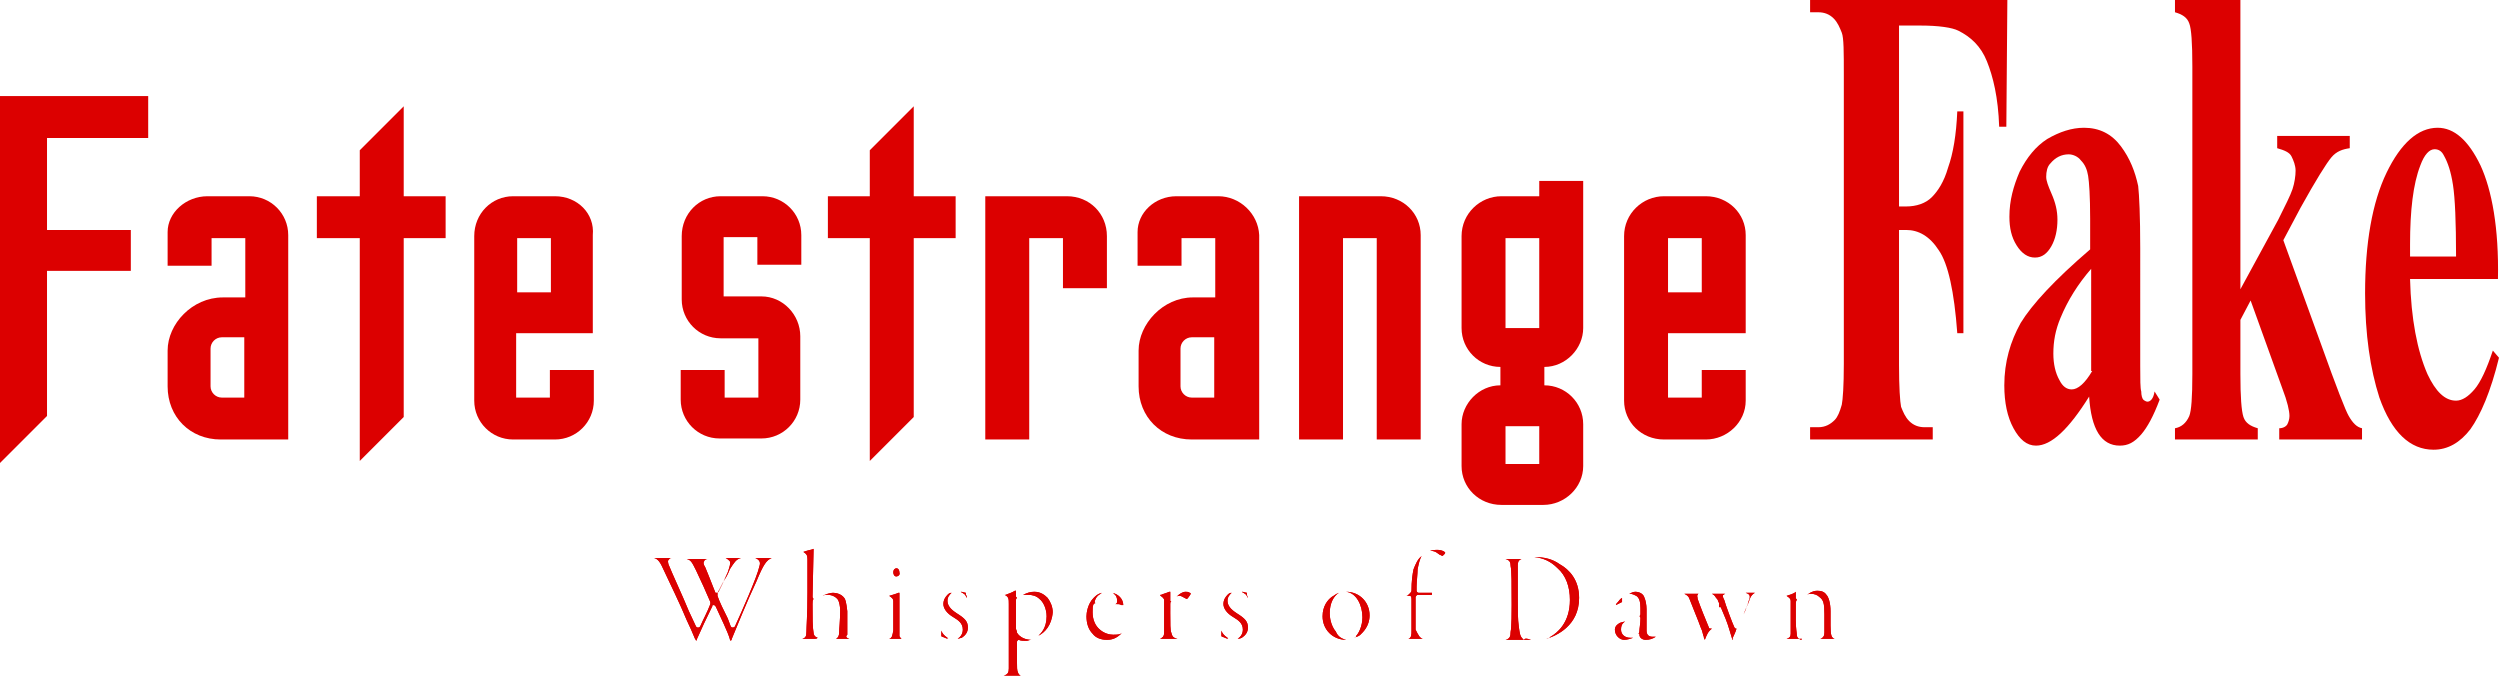 <?xml version="1.0" encoding="utf-8"?>
<!-- Generator: Adobe Illustrator 26.5.0, SVG Export Plug-In . SVG Version: 6.00 Build 0)  -->
<svg xmlns="http://www.w3.org/2000/svg" xmlns:xlink="http://www.w3.org/1999/xlink" version="1.1" id="_レイヤー_2" x="0px" y="0px" viewBox="0 0 244.6 66.1" style="enable-background:new 0 0 244.6 66.1;" xml:space="preserve">
<style type="text/css">
	.st0{fill:#DC0000;}
</style>
<g id="_layout">
	<g>
		<g>
			<path class="st0" d="M196.4,0h-19.3v1.2h0.8c0.6,0,1.1,0.2,1.5,0.6s0.6,0.9,0.8,1.4s0.2,1.9,0.2,4.1v28.3c0,2.2-0.1,3.5-0.2,4     c-0.2,0.7-0.4,1.2-0.7,1.5c-0.4,0.4-0.9,0.7-1.6,0.7h-0.8V43h12v-1.2h-0.8c-0.6,0-1.1-0.2-1.5-0.6s-0.6-0.9-0.8-1.4     c-0.1-0.5-0.2-1.9-0.2-4.1V22.5h0.7c1.2,0,2.3,0.6,3.2,2c0.9,1.3,1.5,4,1.8,8.1h0.6V10.9h-0.6c-0.1,2.3-0.4,4.1-0.9,5.5     c-0.4,1.4-1,2.3-1.6,2.9c-0.6,0.6-1.5,0.9-2.5,0.9h-0.7V2.5h2.1c1.8,0,3.1,0.2,3.7,0.5c1.2,0.6,2.2,1.5,2.8,3s1.1,3.5,1.2,6.4     h0.7L196.4,0L196.4,0z"/>
			<path class="st0" d="M210.1,39.3c-0.1,0-0.3-0.1-0.4-0.2s-0.2-0.4-0.2-0.8c-0.1-0.3-0.1-1.2-0.1-2.5V24.3c0-3.2-0.1-5.2-0.2-6.1     c-0.3-1.4-0.8-2.7-1.7-3.9s-2.1-1.8-3.6-1.8c-1.2,0-2.4,0.4-3.6,1.1c-1.1,0.7-2,1.8-2.7,3.2c-0.6,1.4-1,2.8-1,4.4     c0,1.1,0.2,2,0.7,2.8s1.1,1.2,1.8,1.2c0.7,0,1.2-0.4,1.6-1.1s0.6-1.6,0.6-2.6c0-0.9-0.2-1.7-0.6-2.6c-0.3-0.7-0.5-1.2-0.5-1.6     c0-0.5,0.1-1,0.4-1.3c0.5-0.6,1.1-0.9,1.8-0.9c0.4,0,0.9,0.2,1.2,0.6c0.4,0.4,0.6,0.9,0.7,1.5c0.1,0.6,0.2,2,0.2,4.2v3     c-3.5,3-5.7,5.4-6.8,7.2c-1,1.8-1.6,3.8-1.6,6.1c0,1.7,0.3,3.1,0.9,4.2s1.3,1.7,2.2,1.7c1.5,0,3.2-1.6,5.2-4.8     c0.1,1.6,0.4,2.8,0.9,3.6c0.5,0.8,1.2,1.2,2.1,1.2c0.8,0,1.4-0.3,2.1-1.1c0.6-0.7,1.2-1.8,1.8-3.4l-0.5-0.8     C210.7,39,210.4,39.3,210.1,39.3L210.1,39.3z M204.7,36.3c-0.7,1.2-1.4,1.8-2,1.8c-0.5,0-0.9-0.3-1.2-0.9     c-0.4-0.7-0.6-1.6-0.6-2.6c0-1.2,0.2-2.3,0.7-3.5c0.7-1.7,1.7-3.3,3-4.8V36.3z"/>
			<path class="st0" d="M229.8,40.7c-0.3-0.5-1.2-2.8-2.7-7l-3.7-10.2l1.7-3.2c1.5-2.7,2.5-4.3,3-4.9s1.1-0.8,1.8-0.9v-1.2h-7.1v1.2     c0.7,0.2,1.2,0.4,1.4,0.8s0.4,0.9,0.4,1.4s-0.1,1.2-0.3,1.8c-0.2,0.6-0.7,1.6-1.4,3l-3.7,6.8V0h-6.4v1.2c0.7,0.2,1.2,0.5,1.4,1.1     c0.2,0.5,0.3,1.9,0.3,4.2v30.1c0,2.3-0.1,3.6-0.3,4.1c-0.3,0.7-0.8,1.1-1.4,1.2V43h8.1v-1.1c-0.7-0.2-1.2-0.5-1.4-1.1     c-0.2-0.6-0.3-2-0.3-4.2v-5.3l1-1.9l3.1,8.6c0.5,1.3,0.7,2.2,0.7,2.7c0,0.3-0.1,0.6-0.2,0.8s-0.4,0.4-0.8,0.4V43h8.1v-1.1     C230.6,41.8,230.2,41.4,229.8,40.7L229.8,40.7z"/>
			<path class="st0" d="M242.7,16.2c-1.2-2.5-2.6-3.7-4.2-3.7c-1.9,0-3.6,1.5-5,4.4s-2.1,6.9-2.1,11.8c0,4,0.5,7.4,1.4,10.2     c1.2,3.4,3,5.1,5.3,5.1c1.4,0,2.6-0.7,3.6-2c1-1.4,2-3.7,2.8-7l-0.6-0.7c-0.6,1.8-1.2,3.1-1.8,3.8s-1.2,1.1-1.8,1.1     c-1.1,0-2-0.9-2.8-2.6c-1-2.3-1.6-5.4-1.7-9.3h8.6C244.5,22.3,243.8,18.6,242.7,16.2L242.7,16.2z M235.8,25v-1.1     c0-3.3,0.3-5.9,1-7.7c0.4-1.1,0.9-1.6,1.4-1.6c0.4,0,0.7,0.2,0.9,0.6c0.4,0.7,0.7,1.6,0.9,2.9s0.3,3.6,0.3,7H235.8L235.8,25z"/>
			<path class="st0" d="M54.3,19.2h-4.1c-2.1,0-3.8,1.7-3.8,3.9v16.1c0,2.1,1.7,3.8,3.8,3.8h4.1c2.1,0,3.8-1.7,3.8-3.8v-3h-4.3v2.7     h-3.3v-6.3h7.5V23C58.2,20.9,56.5,19.2,54.3,19.2L54.3,19.2z M50.6,28.6v-5.3h3.3v5.3H50.6z"/>
			<path class="st0" d="M104.4,19.2h-8V43h4.3V23.3h3.3v4.9h4.3v-5.1C108.3,20.9,106.6,19.2,104.4,19.2L104.4,19.2z"/>
			<path class="st0" d="M135.1,19.2h-8V43h4.3V23.3h3.3V43h4.3V23C139,20.9,137.3,19.2,135.1,19.2z"/>
			<path class="st0" d="M74.6,19.2h-4.1c-2.1,0-3.8,1.7-3.8,3.9v6.2c0,2.1,1.7,3.8,3.8,3.8h3.7v5.8h-3.3v-2.7h-4.3v2.9     c0,2.1,1.7,3.8,3.8,3.8h4.1c2.1,0,3.8-1.7,3.8-3.8v-6.2c0-2.1-1.7-3.9-3.8-3.9h-3.7v-5.8h3.3v2.7h4.3V23     C78.4,20.9,76.7,19.2,74.6,19.2z"/>
			<path class="st0" d="M24.4,19.2h-4.1c-2.1,0-3.9,1.6-3.9,3.5V26h4.3v-2.7H24v5.8h-2.2c-3,0-5.4,2.6-5.4,5.2v3.5     c0,3,2.2,5.2,5.2,5.2h6.6V23C28.2,20.9,26.5,19.2,24.4,19.2L24.4,19.2z M23.9,38.9h-2.2c-0.6,0-1.1-0.5-1.1-1.1v-3.7     c0-0.6,0.5-1.1,1.1-1.1h2.2V38.9z"/>
			<path class="st0" d="M150.6,19.2h-3.7c-2.1,0-3.9,1.7-3.9,3.9v9c0,2.1,1.7,3.8,3.8,3.8v1.8c-2.1,0-3.8,1.8-3.8,3.8v4.1     c0,2.1,1.7,3.8,3.9,3.8h4.1c2.1,0,3.9-1.7,3.9-3.8v-4.1c0-2.1-1.7-3.8-3.8-3.8v-1.8c2.1,0,3.8-1.8,3.8-3.8V17.7h-4.3L150.6,19.2     L150.6,19.2z M150.6,45.4h-3.3v-3.7h3.3V45.4z M150.6,32.1h-3.3v-8.8h3.3V32.1z"/>
			<polygon class="st0" points="0,9.4 0,13.5 0,18.4 0,22.5 0,26.5 0,36.7 0,45.3 4.6,40.7 4.6,36.7 4.6,26.5 12.8,26.5 12.8,22.5      4.6,22.5 4.6,14 4.6,13.5 12.8,13.5 14.5,13.5 14.5,9.4 12.8,9.4    "/>
			<path class="st0" d="M119.2,19.2h-4.1c-2.1,0-3.8,1.6-3.8,3.5V26h4.3v-2.7h3.3v5.8h-2.2c-2.9,0-5.3,2.6-5.3,5.2v3.5     c0,3,2.2,5.2,5.2,5.2h6.6V23C123.1,20.9,121.3,19.2,119.2,19.2L119.2,19.2z M118.8,38.9h-2.2c-0.6,0-1.1-0.5-1.1-1.1v-3.7     c0-0.6,0.5-1.1,1.1-1.1h2.2V38.9z"/>
			<path class="st0" d="M166.9,19.2h-4.1c-2.1,0-3.9,1.7-3.9,3.9v16.1c0,2.1,1.7,3.8,3.9,3.8h4.1c2.1,0,3.9-1.7,3.9-3.8v-3h-4.3v2.7     h-3.3v-6.3h7.6V23C170.8,20.9,169.1,19.2,166.9,19.2L166.9,19.2z M163.2,28.6v-5.3h3.3v5.3H163.2z"/>
			<polygon class="st0" points="89.4,10.4 85.1,14.7 85.1,19.2 81,19.2 81,23.3 85.1,23.3 85.1,45.1 89.4,40.8 89.4,23.3 93.5,23.3      93.5,19.2 89.4,19.2    "/>
			<polygon class="st0" points="39.5,10.4 35.2,14.7 35.2,19.2 31,19.2 31,23.3 35.2,23.3 35.2,45.1 39.5,40.8 39.5,23.3 43.6,23.3      43.6,19.2 39.5,19.2    "/>
		</g>
		<g>
			<g>
				<path class="st0" d="M71.5,62.7c0,0-0.1-0.1-0.1-0.2c-0.2-0.7-0.9-2.1-1.3-3l-0.1-0.2c-0.1-0.1-0.1-0.1-0.2-0.1      c-0.1,0-0.1,0-0.1,0.1c-0.5,1-1.2,2.5-1.5,3.2c0,0.1-0.1,0.2-0.1,0.2c0,0,0-0.1-0.1-0.2c-0.2-0.5-0.6-1.4-0.8-1.8      c-0.7-1.7-1.6-3.5-2.2-4.8c-0.4-0.9-0.6-1.2-1-1.3c0.1,0,0.2,0,0.3,0c0.2,0,0.5,0,0.7,0c0.2,0,0.3,0,0.4,0c0.1,0,0.2,0,0.3,0      c-0.2,0-0.2,0.1-0.3,0.2c-0.1,0.1,0,0.3,0,0.4c0.4,1,1.3,2.9,2,4.6l0.7,1.5c0.1,0.1,0.1,0.1,0.2,0.1c0.1,0,0.1,0,0.2-0.1      c0.3-0.7,0.7-1.4,1-2.2c0,0,0-0.1,0-0.2v0c-0.2-0.5-1.1-2.5-1.4-3.1c-0.4-0.8-0.5-1-0.9-1.1c0.2,0,0.3,0,0.4,0      c0.2,0,0.4,0,0.6,0c0.3,0,0.5,0,0.7,0c0.1,0,0.2,0,0.3,0c-0.1,0-0.3,0.1-0.3,0.2c-0.1,0.1-0.1,0.3,0.1,0.6      c0.2,0.5,0.5,1.2,0.8,2l0.2,0.5l0.1,0c0.1,0,0.1,0,0.2-0.1c0.3-0.6,0.6-1.2,0.9-1.9c0.2-0.6,0.3-0.9,0.2-1.1      c-0.1-0.1-0.2-0.2-0.4-0.3c0.1,0,0.2,0,0.3,0c0.1,0,0.3,0,0.4,0c0.2,0,0.4,0,0.6,0c0.1,0,0.1,0,0.2,0c-0.5,0.1-0.7,0.5-1.1,1.1      c-0.1,0.3-0.3,0.7-0.5,1c-0.3,0.5-0.5,1-0.7,1.3c0,0.1,0,0.2,0,0.3c0.2,0.6,0.6,1.4,1,2.2l0.3,0.8c0.1,0.1,0.1,0.1,0.2,0.1      c0,0,0.1,0,0.2-0.1c0.6-1.3,2.2-4.9,2.4-5.9c0.1-0.3,0.1-0.6-0.4-0.8c0.1,0,0.2,0,0.3,0c0.1,0,0.3,0,0.5,0s0.4,0,0.6,0      c0.1,0,0.1,0,0.2,0c-0.5,0.2-0.8,0.6-1.5,2.3c-0.9,1.9-1.9,4.4-2.4,5.6C71.6,62.5,71.6,62.6,71.5,62.7L71.5,62.7z"/>
				<path class="st0" d="M71.5,62.7c0,0-0.1-0.1-0.1-0.2c-0.2-0.7-0.9-2.1-1.3-3l-0.1-0.2c-0.1-0.1-0.1-0.1-0.2-0.1      c-0.1,0-0.1,0-0.1,0.1c-0.5,1-1.2,2.5-1.5,3.2c0,0.1-0.1,0.2-0.1,0.2c0,0,0-0.1-0.1-0.2c-0.2-0.5-0.6-1.4-0.8-1.8      c-0.7-1.7-1.6-3.5-2.2-4.8c-0.4-0.9-0.6-1.2-1-1.3c0.1,0,0.2,0,0.3,0c0.2,0,0.5,0,0.7,0c0.2,0,0.3,0,0.4,0c0.1,0,0.2,0,0.3,0      c-0.2,0-0.2,0.1-0.3,0.2c-0.1,0.1,0,0.3,0,0.4c0.4,1,1.3,2.9,2,4.6l0.7,1.5c0.1,0.1,0.1,0.1,0.2,0.1c0.1,0,0.1,0,0.2-0.1      c0.3-0.7,0.7-1.4,1-2.2c0,0,0-0.1,0-0.2v0c-0.2-0.5-1.1-2.5-1.4-3.1c-0.4-0.8-0.5-1-0.9-1.1c0.2,0,0.3,0,0.4,0      c0.2,0,0.4,0,0.6,0c0.3,0,0.5,0,0.7,0c0.1,0,0.2,0,0.3,0c-0.1,0-0.3,0.1-0.3,0.2c-0.1,0.1-0.1,0.3,0.1,0.6      c0.2,0.5,0.5,1.2,0.8,2l0.2,0.5l0.1,0c0.1,0,0.1,0,0.2-0.1c0.3-0.6,0.6-1.2,0.9-1.9c0.2-0.6,0.3-0.9,0.2-1.1      c-0.1-0.1-0.2-0.2-0.4-0.3c0.1,0,0.2,0,0.3,0c0.1,0,0.3,0,0.4,0c0.2,0,0.4,0,0.6,0c0.1,0,0.1,0,0.2,0c-0.5,0.1-0.7,0.5-1.1,1.1      c-0.1,0.3-0.3,0.7-0.5,1c-0.3,0.5-0.5,1-0.7,1.3c0,0.1,0,0.2,0,0.3c0.2,0.6,0.6,1.4,1,2.2l0.3,0.8c0.1,0.1,0.1,0.1,0.2,0.1      c0,0,0.1,0,0.2-0.1c0.6-1.3,2.2-4.9,2.4-5.9c0.1-0.3,0.1-0.6-0.4-0.8c0.1,0,0.2,0,0.3,0c0.1,0,0.3,0,0.5,0s0.4,0,0.6,0      c0.1,0,0.1,0,0.2,0c-0.5,0.2-0.8,0.6-1.5,2.3c-0.9,1.9-1.9,4.4-2.4,5.6C71.6,62.5,71.6,62.6,71.5,62.7L71.5,62.7z"/>
			</g>
			<g>
				<path class="st0" d="M83.1,62.5c-0.1,0-0.2,0-0.2,0c-0.2,0-0.3,0-0.5,0c-0.2,0-0.4,0-0.5,0c0,0-0.1,0-0.1,0      c0.2-0.1,0.3-0.3,0.3-0.6c0-0.4,0.1-1.1,0.1-2.2c0-0.4-0.1-0.8-0.2-1c-0.2-0.3-0.6-0.5-1-0.5c-0.2,0-0.4,0-0.5,0.1      c0.1,0,0.1-0.1,0.2-0.1c0.2-0.1,0.6-0.2,0.8-0.2c0.3,0,0.8,0.1,1.1,0.5c0.1,0.1,0.2,0.4,0.3,1.3c0,0.4,0,0.8,0,1.2      c0,0.5,0,0.8,0,1.1C82.7,62.3,82.8,62.4,83.1,62.5L83.1,62.5z M79.7,62.5c-0.2,0-0.4,0-0.6,0c-0.2,0-0.4,0-0.5,0      c0,0-0.1,0-0.1,0c0.3-0.1,0.4-0.2,0.4-0.7c0-0.5,0.1-1.6,0.1-3.8c0-0.8,0-1.4,0-1.9c0-0.7,0-1.1,0-1.4c0-0.4-0.1-0.5-0.4-0.7      c0,0,0.3-0.1,0.3-0.1c0.3-0.1,0.5-0.1,0.7-0.2c0,0,0,0,0,0c0,0,0,0.1,0,0.1c0,0.4-0.1,4.4-0.1,4.6c0,0.1,0.1,0.2,0.1,0.2      c-0.1,0.1-0.1,0.3-0.1,0.5c0,1.4,0,2.3,0.1,2.8c0,0.2,0.1,0.4,0.4,0.5C79.9,62.5,79.8,62.5,79.7,62.5L79.7,62.5z"/>
				<path class="st0" d="M83.1,62.5c-0.1,0-0.2,0-0.2,0c-0.2,0-0.3,0-0.5,0c-0.2,0-0.4,0-0.5,0c0,0-0.1,0-0.1,0      c0.2-0.1,0.3-0.3,0.3-0.6c0-0.4,0.1-1.1,0.1-2.2c0-0.4-0.1-0.8-0.2-1c-0.2-0.3-0.6-0.5-1-0.5c-0.2,0-0.4,0-0.5,0.1      c0.1,0,0.1-0.1,0.2-0.1c0.2-0.1,0.6-0.2,0.8-0.2c0.3,0,0.8,0.1,1.1,0.5c0.1,0.1,0.2,0.4,0.3,1.3c0,0.4,0,0.8,0,1.2      c0,0.5,0,0.8,0,1.1C82.7,62.3,82.8,62.4,83.1,62.5L83.1,62.5z M79.7,62.5c-0.2,0-0.4,0-0.6,0c-0.2,0-0.4,0-0.5,0      c0,0-0.1,0-0.1,0c0.3-0.1,0.4-0.2,0.4-0.7c0-0.5,0.1-1.6,0.1-3.8c0-0.8,0-1.4,0-1.9c0-0.7,0-1.1,0-1.4c0-0.4-0.1-0.5-0.4-0.7      c0,0,0.3-0.1,0.3-0.1c0.3-0.1,0.5-0.1,0.7-0.2c0,0,0,0,0,0c0,0,0,0.1,0,0.1c0,0.4-0.1,4.4-0.1,4.6c0,0.1,0.1,0.2,0.1,0.2      c-0.1,0.1-0.1,0.3-0.1,0.5c0,1.4,0,2.3,0.1,2.8c0,0.2,0.1,0.4,0.4,0.5C79.9,62.5,79.8,62.5,79.7,62.5L79.7,62.5z"/>
			</g>
			<g>
				<path class="st0" d="M88.2,62.5c-0.2,0-0.5,0-0.7,0c-0.2,0-0.4,0-0.5,0c0.3-0.1,0.3-0.3,0.4-0.8c0-0.4,0-2.8,0-2.9      c0-0.2-0.1-0.3-0.4-0.5c0.3-0.1,0.7-0.2,0.9-0.3c0,0,0.1,0,0.1,0c0,0,0,0,0,0c0,0.3,0,1,0,1.9c0,1.1,0,2,0,2.3      C88,62.3,88.1,62.4,88.2,62.5C88.2,62.5,88.2,62.5,88.2,62.5L88.2,62.5z M87.7,56.4c-0.2,0-0.3-0.2-0.3-0.4      c0-0.3,0.2-0.4,0.3-0.4c0.2,0,0.3,0.2,0.3,0.4C88.1,56.3,87.8,56.4,87.7,56.4L87.7,56.4z"/>
				<path class="st0" d="M88.2,62.5c-0.2,0-0.5,0-0.7,0c-0.2,0-0.4,0-0.5,0c0.3-0.1,0.3-0.3,0.4-0.8c0-0.4,0-2.8,0-2.9      c0-0.2-0.1-0.3-0.4-0.5c0.3-0.1,0.7-0.2,0.9-0.3c0,0,0.1,0,0.1,0c0,0,0,0,0,0c0,0.3,0,1,0,1.9c0,1.1,0,2,0,2.3      C88,62.3,88.1,62.4,88.2,62.5C88.2,62.5,88.2,62.5,88.2,62.5L88.2,62.5z M87.7,56.4c-0.2,0-0.3-0.2-0.3-0.4      c0-0.3,0.2-0.4,0.3-0.4c0.2,0,0.3,0.2,0.3,0.4C88.1,56.3,87.8,56.4,87.7,56.4L87.7,56.4z"/>
			</g>
			<g>
				<path class="st0" d="M92.8,62.5c-0.2,0-0.3-0.1-0.6-0.2c-0.1,0-0.1-0.1-0.1-0.1c0-0.1,0-0.3,0-0.5c0.1,0.3,0.3,0.5,0.6,0.7      C92.7,62.5,92.7,62.5,92.8,62.5z M93.7,62.5c0.3-0.2,0.5-0.5,0.5-0.9c0-0.6-0.4-0.9-0.9-1.2c-0.7-0.4-1-0.9-1-1.3      c0-0.4,0.2-0.7,0.4-0.9c0.1-0.1,0.2-0.2,0.4-0.2c-0.2,0.2-0.4,0.4-0.4,0.8c0,0.6,0.6,1,0.9,1.2c0.8,0.5,1.1,0.8,1.1,1.4      c0,0.5-0.3,0.8-0.6,1C94,62.4,93.8,62.5,93.7,62.5L93.7,62.5z M94.6,58.5c-0.1-0.1-0.1-0.3-0.3-0.4C94.2,58,94.1,58,94,57.9      c0.2,0,0.4,0.1,0.5,0.1c0,0,0,0,0,0c0,0.1,0,0.1,0,0.2C94.6,58.3,94.6,58.4,94.6,58.5L94.6,58.5z"/>
				<path class="st0" d="M92.8,62.5c-0.2,0-0.3-0.1-0.6-0.2c-0.1,0-0.1-0.1-0.1-0.1c0-0.1,0-0.3,0-0.5c0.1,0.3,0.3,0.5,0.6,0.7      C92.7,62.5,92.7,62.5,92.8,62.5z M93.7,62.5c0.3-0.2,0.5-0.5,0.5-0.9c0-0.6-0.4-0.9-0.9-1.2c-0.7-0.4-1-0.9-1-1.3      c0-0.4,0.2-0.7,0.4-0.9c0.1-0.1,0.2-0.2,0.4-0.2c-0.2,0.2-0.4,0.4-0.4,0.8c0,0.6,0.6,1,0.9,1.2c0.8,0.5,1.1,0.8,1.1,1.4      c0,0.5-0.3,0.8-0.6,1C94,62.4,93.8,62.5,93.7,62.5L93.7,62.5z M94.6,58.5c-0.1-0.1-0.1-0.3-0.3-0.4C94.2,58,94.1,58,94,57.9      c0.2,0,0.4,0.1,0.5,0.1c0,0,0,0,0,0c0,0.1,0,0.1,0,0.2C94.6,58.3,94.6,58.4,94.6,58.5L94.6,58.5z"/>
			</g>
			<g>
				<path class="st0" d="M98.2,66.1c0.4-0.1,0.5-0.3,0.5-0.7c0-0.2,0-0.8,0-1.8c0-1.4,0-4.1,0-4.5c0-0.5,0-0.7-0.4-0.9h0      c0,0,0,0,0,0l0.1,0c0.2-0.1,0.6-0.2,0.9-0.4c0,0,0,0,0.1,0c0,0,0,0.1,0,0.2c0,0.1,0,0.3,0,0.3c0,0.1,0,0.1,0.1,0.2      c-0.1,0.1-0.1,0.1-0.1,0.3c0,0.3,0,2.4,0,2.7c0,0.1,0.1,0.2,0.1,0.4c0.3,0.5,0.9,0.7,1.4,0.7c0,0,0,0,0,0      c-0.2,0-0.3,0.1-0.5,0.1c-0.2,0-0.6,0-0.7-0.1h0h0c-0.1,0-0.2,0.1-0.2,0.2c0,0.2,0,1.4,0,1.9c0,0.6,0,0.9,0.1,1.1      c0.1,0.3,0.3,0.3,0.5,0.4c-0.1,0-0.1,0-0.2,0c-0.2,0-0.5,0-0.8,0S98.5,66.1,98.2,66.1C98.3,66.1,98.3,66.1,98.2,66.1L98.2,66.1z       M101.6,62.2c0.2-0.2,0.8-0.7,0.8-1.9c0-0.7-0.3-1.4-0.7-1.7c-0.3-0.3-0.7-0.4-1.1-0.4c-0.2,0-0.3,0-0.5,0      c0.4-0.2,0.7-0.3,1.1-0.3c0.6,0,1,0.3,1.3,0.6c0.3,0.4,0.5,0.9,0.5,1.4C102.9,61.2,102.2,61.9,101.6,62.2L101.6,62.2z"/>
				<path class="st0" d="M98.2,66.1c0.4-0.1,0.5-0.3,0.5-0.7c0-0.2,0-0.8,0-1.8c0-1.4,0-4.1,0-4.5c0-0.5,0-0.7-0.4-0.9h0      c0,0,0,0,0,0l0.1,0c0.2-0.1,0.6-0.2,0.9-0.4c0,0,0,0,0.1,0c0,0,0,0.1,0,0.2c0,0.1,0,0.3,0,0.3c0,0.1,0,0.1,0.1,0.2      c-0.1,0.1-0.1,0.1-0.1,0.3c0,0.3,0,2.4,0,2.7c0,0.1,0.1,0.2,0.1,0.4c0.3,0.5,0.9,0.7,1.4,0.7c0,0,0,0,0,0      c-0.2,0-0.3,0.1-0.5,0.1c-0.2,0-0.6,0-0.7-0.1h0h0c-0.1,0-0.2,0.1-0.2,0.2c0,0.2,0,1.4,0,1.9c0,0.6,0,0.9,0.1,1.1      c0.1,0.3,0.3,0.3,0.5,0.4c-0.1,0-0.1,0-0.2,0c-0.2,0-0.5,0-0.8,0S98.5,66.1,98.2,66.1C98.3,66.1,98.3,66.1,98.2,66.1L98.2,66.1z       M101.6,62.2c0.2-0.2,0.8-0.7,0.8-1.9c0-0.7-0.3-1.4-0.7-1.7c-0.3-0.3-0.7-0.4-1.1-0.4c-0.2,0-0.3,0-0.5,0      c0.4-0.2,0.7-0.3,1.1-0.3c0.6,0,1,0.3,1.3,0.6c0.3,0.4,0.5,0.9,0.5,1.4C102.9,61.2,102.2,61.9,101.6,62.2L101.6,62.2z"/>
			</g>
			<g>
				<path class="st0" d="M108.3,62.6c-0.6,0-1.1-0.2-1.4-0.6c-0.4-0.4-0.6-1-0.6-1.7c0-0.3,0.1-1.2,0.7-1.8c0.2-0.2,0.4-0.4,0.8-0.5      c-0.1,0.1-0.3,0.2-0.4,0.3c-0.2,0.2-0.3,0.5-0.3,0.6c0,0,0,0.1,0.1,0.1c-0.1,0-0.2,0.1-0.2,0.1c-0.1,0.2-0.1,0.4-0.1,0.8      c0,0.8,0.3,1.3,0.6,1.6c0.5,0.5,1.1,0.6,1.4,0.6c0.4,0,0.7,0,0.9-0.2C109.3,62.4,108.9,62.6,108.3,62.6z M109.1,59.1      c0.2,0,0.2-0.2,0.2-0.3c0-0.1,0-0.4-0.2-0.6c-0.1-0.1-0.2-0.2-0.3-0.2c0.6,0.1,1.1,0.6,1.1,1.2c0,0-0.1,0-0.2,0      C109.6,59.1,109.4,59.1,109.1,59.1z"/>
				<path class="st0" d="M108.3,62.6c-0.6,0-1.1-0.2-1.4-0.6c-0.4-0.4-0.6-1-0.6-1.7c0-0.3,0.1-1.2,0.7-1.8c0.2-0.2,0.4-0.4,0.8-0.5      c-0.1,0.1-0.3,0.2-0.4,0.3c-0.2,0.2-0.3,0.5-0.3,0.6c0,0,0,0.1,0.1,0.1c-0.1,0-0.2,0.1-0.2,0.1c-0.1,0.2-0.1,0.4-0.1,0.8      c0,0.8,0.3,1.3,0.6,1.6c0.5,0.5,1.1,0.6,1.4,0.6c0.4,0,0.7,0,0.9-0.2C109.3,62.4,108.9,62.6,108.3,62.6z M109.1,59.1      c0.2,0,0.2-0.2,0.2-0.3c0-0.1,0-0.4-0.2-0.6c-0.1-0.1-0.2-0.2-0.3-0.2c0.6,0.1,1.1,0.6,1.1,1.2c0,0-0.1,0-0.2,0      C109.6,59.1,109.4,59.1,109.1,59.1z"/>
			</g>
			<g>
				<path class="st0" d="M113.5,62.5c0.2-0.1,0.4-0.2,0.4-0.6c0-0.2,0-0.9,0-1.8v-1.4c0-0.1-0.1-0.2-0.2-0.3c0,0-0.2-0.1-0.2-0.2      c0,0,0,0,0.1,0c0.2-0.1,0.6-0.2,0.8-0.3c0,0,0.1,0,0.1,0c0,0,0,0,0,0c0,0.1,0,0.2,0,0.3c0,0.2,0,0.4,0,0.5v0.1l0.1,0      c-0.1,0.1-0.1,0.2-0.1,0.3c0,0.1,0,0.4,0,0.6V60c0,1,0,1.7,0.1,1.9c0.1,0.4,0.2,0.5,0.6,0.6c-0.1,0-0.1,0-0.2,0      c-0.2,0-0.5,0-0.8,0C113.8,62.5,113.7,62.5,113.5,62.5C113.5,62.5,113.5,62.5,113.5,62.5L113.5,62.5z M116.1,58.6      c0,0,0,0-0.2-0.1c-0.2-0.1-0.3-0.2-0.5-0.2c-0.1,0-0.2,0-0.3,0.1c0.3-0.3,0.6-0.5,0.9-0.5c0.1,0,0.3,0,0.4,0.1      c0,0,0.1,0,0.1,0.1c0,0-0.1,0.2-0.2,0.3C116.2,58.6,116.1,58.6,116.1,58.6L116.1,58.6z"/>
				<path class="st0" d="M113.5,62.5c0.2-0.1,0.4-0.2,0.4-0.6c0-0.2,0-0.9,0-1.8v-1.4c0-0.1-0.1-0.2-0.2-0.3c0,0-0.2-0.1-0.2-0.2      c0,0,0,0,0.1,0c0.2-0.1,0.6-0.2,0.8-0.3c0,0,0.1,0,0.1,0c0,0,0,0,0,0c0,0.1,0,0.2,0,0.3c0,0.2,0,0.4,0,0.5v0.1l0.1,0      c-0.1,0.1-0.1,0.2-0.1,0.3c0,0.1,0,0.4,0,0.6V60c0,1,0,1.7,0.1,1.9c0.1,0.4,0.2,0.5,0.6,0.6c-0.1,0-0.1,0-0.2,0      c-0.2,0-0.5,0-0.8,0C113.8,62.5,113.7,62.5,113.5,62.5C113.5,62.5,113.5,62.5,113.5,62.5L113.5,62.5z M116.1,58.6      c0,0,0,0-0.2-0.1c-0.2-0.1-0.3-0.2-0.5-0.2c-0.1,0-0.2,0-0.3,0.1c0.3-0.3,0.6-0.5,0.9-0.5c0.1,0,0.3,0,0.4,0.1      c0,0,0.1,0,0.1,0.1c0,0-0.1,0.2-0.2,0.3C116.2,58.6,116.1,58.6,116.1,58.6L116.1,58.6z"/>
			</g>
			<g>
				<path class="st0" d="M120.2,62.5c-0.2,0-0.3-0.1-0.6-0.2c-0.1,0-0.1-0.1-0.1-0.1c0-0.1,0-0.3,0-0.5c0.1,0.3,0.3,0.5,0.6,0.7      C120.1,62.5,120.2,62.5,120.2,62.5z M121.1,62.5c0.3-0.2,0.5-0.5,0.5-0.9c0-0.6-0.4-0.9-0.9-1.2c-0.7-0.4-1-0.9-1-1.3      c0-0.4,0.2-0.7,0.4-0.9c0.1-0.1,0.2-0.2,0.4-0.2c-0.2,0.2-0.4,0.4-0.4,0.8c0,0.6,0.6,1,0.9,1.2c0.8,0.5,1.1,0.8,1.1,1.4      c0,0.5-0.3,0.8-0.6,1C121.5,62.4,121.3,62.5,121.1,62.5L121.1,62.5z M122.1,58.5c-0.1-0.1-0.1-0.3-0.3-0.4      c-0.1-0.1-0.2-0.1-0.3-0.2c0.2,0,0.4,0.1,0.5,0.1c0,0,0,0,0,0c0,0.1,0,0.1,0,0.2C122,58.3,122.1,58.4,122.1,58.5L122.1,58.5z"/>
				<path class="st0" d="M120.2,62.5c-0.2,0-0.3-0.1-0.6-0.2c-0.1,0-0.1-0.1-0.1-0.1c0-0.1,0-0.3,0-0.5c0.1,0.3,0.3,0.5,0.6,0.7      C120.1,62.5,120.2,62.5,120.2,62.5z M121.1,62.5c0.3-0.2,0.5-0.5,0.5-0.9c0-0.6-0.4-0.9-0.9-1.2c-0.7-0.4-1-0.9-1-1.3      c0-0.4,0.2-0.7,0.4-0.9c0.1-0.1,0.2-0.2,0.4-0.2c-0.2,0.2-0.4,0.4-0.4,0.8c0,0.6,0.6,1,0.9,1.2c0.8,0.5,1.1,0.8,1.1,1.4      c0,0.5-0.3,0.8-0.6,1C121.5,62.4,121.3,62.5,121.1,62.5L121.1,62.5z M122.1,58.5c-0.1-0.1-0.1-0.3-0.3-0.4      c-0.1-0.1-0.2-0.1-0.3-0.2c0.2,0,0.4,0.1,0.5,0.1c0,0,0,0,0,0c0,0.1,0,0.1,0,0.2C122,58.3,122.1,58.4,122.1,58.5L122.1,58.5z"/>
			</g>
			<g>
				<path class="st0" d="M131.7,62.6c-1.3,0-2.3-1-2.3-2.3c0-1,0.5-1.6,0.9-1.9c0.2-0.1,0.4-0.3,0.7-0.4c-0.5,0.3-0.9,1-0.9,2      c0,0.4,0.1,1.2,0.6,1.8C130.9,62.3,131.3,62.5,131.7,62.6L131.7,62.6z M132.5,62.4c0.1,0,0.2-0.1,0.2-0.2      c0.2-0.2,0.6-0.9,0.6-1.8c0-1.2-0.6-2.4-1.6-2.5c1.3,0,2.3,1,2.3,2.3c0,1.1-0.7,1.7-0.9,1.9C133,62.2,132.8,62.3,132.5,62.4      L132.5,62.4z"/>
				<path class="st0" d="M131.7,62.6c-1.3,0-2.3-1-2.3-2.3c0-1,0.5-1.6,0.9-1.9c0.2-0.1,0.4-0.3,0.7-0.4c-0.5,0.3-0.9,1-0.9,2      c0,0.4,0.1,1.2,0.6,1.8C130.9,62.3,131.3,62.5,131.7,62.6L131.7,62.6z M132.5,62.4c0.1,0,0.2-0.1,0.2-0.2      c0.2-0.2,0.6-0.9,0.6-1.8c0-1.2-0.6-2.4-1.6-2.5c1.3,0,2.3,1,2.3,2.3c0,1.1-0.7,1.7-0.9,1.9C133,62.2,132.8,62.3,132.5,62.4      L132.5,62.4z"/>
			</g>
			<g>
				<path class="st0" d="M139.2,62.5c-0.2,0-0.4,0-0.8,0c-0.2,0-0.4,0-0.6,0l0,0c0.3-0.1,0.3-0.4,0.3-0.8v-3.1c0-0.1,0-0.2-0.1-0.3      c-0.1,0-0.2,0-0.4,0c0,0,0,0,0,0c0.1,0,0.2-0.1,0.3-0.2c0.1-0.1,0.2-0.2,0.2-0.3c0-1,0.1-1.6,0.2-2.1c0.2-0.5,0.4-1,0.8-1.3      c-0.2,0.3-0.3,0.8-0.4,1.3c0,0.4-0.1,1.3-0.1,1.7c0,0.2,0,0.3,0,0.4c0,0.1,0.1,0.2,0.2,0.2c0.1,0,1.2,0,1.3,0c0,0,0,0,0,0.1      c0,0.1,0,0.1,0,0.1c0,0,0,0-0.1,0c-0.1,0-0.4,0-0.7,0c-0.3,0-0.5,0-0.6,0c-0.1,0-0.2,0.2-0.2,0.2c0,0.5,0,2.8,0,3.2      C138.8,62.2,138.9,62.4,139.2,62.5c0,0,0.1,0,0.2,0l0,0C139.3,62.5,139.2,62.5,139.2,62.5L139.2,62.5z M141.1,54.4      C141.1,54.4,141.1,54.4,141.1,54.4c-0.1-0.1-0.2-0.1-0.2-0.1c-0.2-0.1-0.4-0.4-0.9-0.4c0,0-0.1,0-0.1,0c0.3-0.1,0.6-0.1,0.7-0.1      c0.5,0,0.8,0.2,0.8,0.3C141.4,54.1,141.3,54.3,141.1,54.4L141.1,54.4z"/>
				<path class="st0" d="M139.2,62.5c-0.2,0-0.4,0-0.8,0c-0.2,0-0.4,0-0.6,0l0,0c0.3-0.1,0.3-0.4,0.3-0.8v-3.1c0-0.1,0-0.2-0.1-0.3      c-0.1,0-0.2,0-0.4,0c0,0,0,0,0,0c0.1,0,0.2-0.1,0.3-0.2c0.1-0.1,0.2-0.2,0.2-0.3c0-1,0.1-1.6,0.2-2.1c0.2-0.5,0.4-1,0.8-1.3      c-0.2,0.3-0.3,0.8-0.4,1.3c0,0.4-0.1,1.3-0.1,1.7c0,0.2,0,0.3,0,0.4c0,0.1,0.1,0.2,0.2,0.2c0.1,0,1.2,0,1.3,0c0,0,0,0,0,0.1      c0,0.1,0,0.1,0,0.1c0,0,0,0-0.1,0c-0.1,0-0.4,0-0.7,0c-0.3,0-0.5,0-0.6,0c-0.1,0-0.2,0.2-0.2,0.2c0,0.5,0,2.8,0,3.2      C138.8,62.2,138.9,62.4,139.2,62.5c0,0,0.1,0,0.2,0l0,0C139.3,62.5,139.2,62.5,139.2,62.5L139.2,62.5z M141.1,54.4      C141.1,54.4,141.1,54.4,141.1,54.4c-0.1-0.1-0.2-0.1-0.2-0.1c-0.2-0.1-0.4-0.4-0.9-0.4c0,0-0.1,0-0.1,0c0.3-0.1,0.6-0.1,0.7-0.1      c0.5,0,0.8,0.2,0.8,0.3C141.4,54.1,141.3,54.3,141.1,54.4L141.1,54.4z"/>
			</g>
			<g>
				<path class="st0" d="M149.8,62.6c-0.2,0-0.4,0-0.6,0l-0.4,0c-0.3,0-0.6,0-0.8,0c-0.2,0-0.4,0-0.6,0c0,0,0,0-0.1,0      c0.4-0.1,0.5-0.3,0.5-0.8c0.1-0.4,0.1-2.1,0.1-2.6c0-2.1,0-3.4-0.1-3.8c0-0.4-0.1-0.6-0.5-0.7c0.5,0,1,0,1.4,0      c0.1,0,0.1,0,0.2,0c-0.1,0-0.1,0-0.2,0.1c-0.1,0-0.2,0.2-0.2,0.5c0,0.4,0,0.8,0,3.2c0,1.3,0,2.1,0.1,2.8c0.1,0.7,0.1,1,0.5,1.3      C149.2,62.4,149.5,62.5,149.8,62.6L149.8,62.6z M151.3,62.5c0.1,0,0.3-0.1,0.4-0.2c0.7-0.4,1.9-1.4,1.9-3.6      c0-1.3-0.4-2.4-1.2-3.1c-0.7-0.7-1.4-1-2.3-1.1c1,0,1.8,0.2,2.5,0.7c0.9,0.5,1.9,1.5,1.9,3.3C154.5,61.2,152.3,62.2,151.3,62.5      L151.3,62.5z"/>
				<path class="st0" d="M149.8,62.6c-0.2,0-0.4,0-0.6,0l-0.4,0c-0.3,0-0.6,0-0.8,0c-0.2,0-0.4,0-0.6,0c0,0,0,0-0.1,0      c0.4-0.1,0.5-0.3,0.5-0.8c0.1-0.4,0.1-2.1,0.1-2.6c0-2.1,0-3.4-0.1-3.8c0-0.4-0.1-0.6-0.5-0.7c0.5,0,1,0,1.4,0      c0.1,0,0.1,0,0.2,0c-0.1,0-0.1,0-0.2,0.1c-0.1,0-0.2,0.2-0.2,0.5c0,0.4,0,0.8,0,3.2c0,1.3,0,2.1,0.1,2.8c0.1,0.7,0.1,1,0.5,1.3      C149.2,62.4,149.5,62.5,149.8,62.6L149.8,62.6z M151.3,62.5c0.1,0,0.3-0.1,0.4-0.2c0.7-0.4,1.9-1.4,1.9-3.6      c0-1.3-0.4-2.4-1.2-3.1c-0.7-0.7-1.4-1-2.3-1.1c1,0,1.8,0.2,2.5,0.7c0.9,0.5,1.9,1.5,1.9,3.3C154.5,61.2,152.3,62.2,151.3,62.5      L151.3,62.5z"/>
			</g>
			<g>
				<path class="st0" d="M161,62.6c-0.3,0-0.6-0.2-0.6-0.5l0-0.1l-0.1,0c0.1-0.1,0.1-0.2,0.1-0.3c0-0.2,0.1-0.7,0.1-1.2      c0,0,0-0.2-0.1-0.2c0.1-0.1,0.1-0.2,0.1-0.2c0-0.1,0-0.4,0-0.6c0-0.6-0.1-1-0.4-1.2c-0.2-0.1-0.4-0.2-0.6-0.2c0,0-0.1,0-0.1,0      c0.2-0.1,0.4-0.2,0.6-0.2c0.4,0,0.8,0.2,0.9,0.6c0.1,0.2,0.2,0.7,0.2,1.1c0,0.3,0,0.7,0,1.2c0,0.4,0,0.7,0,0.9      c0,0.4,0.2,0.6,0.6,0.6c0.1,0,0.2,0,0.3,0C161.7,62.5,161.4,62.6,161,62.6L161,62.6z M158.9,62.6c-0.4,0-0.9-0.4-0.9-1      c0-0.4,0.4-0.6,0.4-0.6c0.1-0.1,0.3-0.1,0.6-0.2c0,0,0,0,0,0c-0.1,0.1-0.4,0.2-0.4,0.8c0,0.5,0.4,0.8,0.9,0.8c0.1,0,0.2,0,0.3,0      C159.5,62.5,159.2,62.6,158.9,62.6L158.9,62.6z M158.1,59.2c0-0.1,0.1-0.2,0.2-0.3c0.1-0.1,0.2-0.3,0.4-0.4c0,0,0,0.1,0,0.1      s0,0.1,0,0.3C158.5,59,158.1,59.2,158.1,59.2L158.1,59.2z"/>
				<path class="st0" d="M161,62.6c-0.3,0-0.6-0.2-0.6-0.5l0-0.1l-0.1,0c0.1-0.1,0.1-0.2,0.1-0.3c0-0.2,0.1-0.7,0.1-1.2      c0,0,0-0.2-0.1-0.2c0.1-0.1,0.1-0.2,0.1-0.2c0-0.1,0-0.4,0-0.6c0-0.6-0.1-1-0.4-1.2c-0.2-0.1-0.4-0.2-0.6-0.2c0,0-0.1,0-0.1,0      c0.2-0.1,0.4-0.2,0.6-0.2c0.4,0,0.8,0.2,0.9,0.6c0.1,0.2,0.2,0.7,0.2,1.1c0,0.3,0,0.7,0,1.2c0,0.4,0,0.7,0,0.9      c0,0.4,0.2,0.6,0.6,0.6c0.1,0,0.2,0,0.3,0C161.7,62.5,161.4,62.6,161,62.6L161,62.6z M158.9,62.6c-0.4,0-0.9-0.4-0.9-1      c0-0.4,0.4-0.6,0.4-0.6c0.1-0.1,0.3-0.1,0.6-0.2c0,0,0,0,0,0c-0.1,0.1-0.4,0.2-0.4,0.8c0,0.5,0.4,0.8,0.9,0.8c0.1,0,0.2,0,0.3,0      C159.5,62.5,159.2,62.6,158.9,62.6L158.9,62.6z M158.1,59.2c0-0.1,0.1-0.2,0.2-0.3c0.1-0.1,0.2-0.3,0.4-0.4c0,0,0,0.1,0,0.1      s0,0.1,0,0.3C158.5,59,158.1,59.2,158.1,59.2L158.1,59.2z"/>
			</g>
			<g>
				<path class="st0" d="M166.8,62.6C166.8,62.6,166.8,62.5,166.8,62.6c-0.1-0.2-0.1-0.2-0.1-0.3c-0.1-0.2-0.1-0.5-0.3-0.9      c-0.2-0.6-1-2.5-1.1-2.8c-0.1-0.3-0.3-0.4-0.5-0.5c0.1,0,0.1,0,0.2,0c0.2,0,0.4,0,0.6,0c0.1,0,0.2,0,0.4,0c0.1,0,0.1,0,0.2,0      c-0.1,0-0.1,0.1-0.1,0.1c-0.1,0.1,0,0.2,0,0.4c0.2,0.6,0.8,2.1,1.1,2.8c0,0.1,0.1,0.1,0.2,0.1h0.1l0,0      C167.1,61.8,167,62.1,166.8,62.6C166.8,62.5,166.8,62.6,166.8,62.6L166.8,62.6z M169.5,62.6C169.5,62.6,169.5,62.5,169.5,62.6      l-0.3-1c-0.2-0.7-0.5-1.4-0.8-2.1c0-0.1-0.1-0.1-0.1-0.1s-0.1,0-0.1,0c0,0,0-0.1,0-0.1l0-0.1c0-0.1,0-0.2,0-0.2      c-0.1-0.1-0.1-0.3-0.2-0.4l-0.1-0.1c-0.1-0.2-0.2-0.3-0.4-0.4c0.1,0,0.2,0,0.3,0c0.1,0,0.3,0,0.4,0c0.2,0,0.4,0,0.5,0      c0,0,0.1,0,0.1,0c-0.1,0-0.1,0.1-0.2,0.1c-0.1,0.1,0,0.3,0.1,0.5c0.1,0.4,0.8,2.3,1,2.7c0.1,0.1,0.1,0.1,0.1,0.1h0.1      c-0.1,0.4-0.3,0.7-0.4,1C169.6,62.5,169.6,62.5,169.5,62.6L169.5,62.6z M170.6,60.1c0.2-0.4,0.3-0.8,0.4-1      c0.1-0.4,0.2-0.5,0.2-0.7c0-0.2-0.1-0.3-0.4-0.4c0.1,0,0.1,0,0.1,0c0.1,0,0.2,0,0.3,0c0.1,0,0.2,0,0.3,0c0.1,0,0.1,0,0.2,0      c-0.2,0.1-0.4,0.3-0.5,0.6C171.1,59,170.8,59.5,170.6,60.1L170.6,60.1z"/>
				<path class="st0" d="M166.8,62.6C166.8,62.6,166.8,62.5,166.8,62.6c-0.1-0.2-0.1-0.2-0.1-0.3c-0.1-0.2-0.1-0.5-0.3-0.9      c-0.2-0.6-1-2.5-1.1-2.8c-0.1-0.3-0.3-0.4-0.5-0.5c0.1,0,0.1,0,0.2,0c0.2,0,0.4,0,0.6,0c0.1,0,0.2,0,0.4,0c0.1,0,0.1,0,0.2,0      c-0.1,0-0.1,0.1-0.1,0.1c-0.1,0.1,0,0.2,0,0.4c0.2,0.6,0.8,2.1,1.1,2.8c0,0.1,0.1,0.1,0.2,0.1h0.1l0,0      C167.1,61.8,167,62.1,166.8,62.6C166.8,62.5,166.8,62.6,166.8,62.6L166.8,62.6z M169.5,62.6C169.5,62.6,169.5,62.5,169.5,62.6      l-0.3-1c-0.2-0.7-0.5-1.4-0.8-2.1c0-0.1-0.1-0.1-0.1-0.1s-0.1,0-0.1,0c0,0,0-0.1,0-0.1l0-0.1c0-0.1,0-0.2,0-0.2      c-0.1-0.1-0.1-0.3-0.2-0.4l-0.1-0.1c-0.1-0.2-0.2-0.3-0.4-0.4c0.1,0,0.2,0,0.3,0c0.1,0,0.3,0,0.4,0c0.2,0,0.4,0,0.5,0      c0,0,0.1,0,0.1,0c-0.1,0-0.1,0.1-0.2,0.1c-0.1,0.1,0,0.3,0.1,0.5c0.1,0.4,0.8,2.3,1,2.7c0.1,0.1,0.1,0.1,0.1,0.1h0.1      c-0.1,0.4-0.3,0.7-0.4,1C169.6,62.5,169.6,62.5,169.5,62.6L169.5,62.6z M170.6,60.1c0.2-0.4,0.3-0.8,0.4-1      c0.1-0.4,0.2-0.5,0.2-0.7c0-0.2-0.1-0.3-0.4-0.4c0.1,0,0.1,0,0.1,0c0.1,0,0.2,0,0.3,0c0.1,0,0.2,0,0.3,0c0.1,0,0.1,0,0.2,0      c-0.2,0.1-0.4,0.3-0.5,0.6C171.1,59,170.8,59.5,170.6,60.1L170.6,60.1z"/>
			</g>
			<g>
				<path class="st0" d="M179.5,62.5c-0.1,0-0.2,0-0.2,0c-0.2,0-0.4,0-0.5,0c-0.3,0-0.4,0-0.6,0c0,0-0.1,0-0.1,0      c0.3-0.1,0.4-0.3,0.4-0.6v-1.8c0-1.1-0.1-1.4-0.5-1.7c-0.2-0.2-0.5-0.3-0.8-0.3c-0.1,0-0.3,0-0.4,0.1c0.1-0.1,0.2-0.1,0.3-0.2      c0.2-0.1,0.4-0.2,0.7-0.2c0.4,0,0.7,0.1,0.9,0.4c0.2,0.2,0.4,0.8,0.4,1.6c0,0.3,0,0.5,0,0.7c0,0.2,0,0.4,0,0.7      C179.1,62.2,179.2,62.4,179.5,62.5L179.5,62.5z M176.2,62.5c-0.2,0-0.6,0-0.8,0c-0.1,0-0.2,0-0.3,0c-0.1,0-0.2,0-0.3,0      c0.3-0.1,0.4-0.2,0.4-0.5c0-0.9,0-2.1,0-3.2c0-0.2-0.1-0.3-0.4-0.5c0,0,0,0,0,0c0.3-0.1,0.7-0.2,0.9-0.4c0,0.2,0,0.5,0,0.6      c0,0.1,0.1,0.1,0.1,0.2c-0.1,0.1-0.1,0.3-0.1,0.4v0.3c0,0.3,0,0.8,0,1.3c0,0.8,0.1,1.2,0.1,1.4c0,0.3,0.2,0.4,0.4,0.5      C176.4,62.5,176.3,62.5,176.2,62.5L176.2,62.5z"/>
				<path class="st0" d="M179.5,62.5c-0.1,0-0.2,0-0.2,0c-0.2,0-0.4,0-0.5,0c-0.3,0-0.4,0-0.6,0c0,0-0.1,0-0.1,0      c0.3-0.1,0.4-0.3,0.4-0.6v-1.8c0-1.1-0.1-1.4-0.5-1.7c-0.2-0.2-0.5-0.3-0.8-0.3c-0.1,0-0.3,0-0.4,0.1c0.1-0.1,0.2-0.1,0.3-0.2      c0.2-0.1,0.4-0.2,0.7-0.2c0.4,0,0.7,0.1,0.9,0.4c0.2,0.2,0.4,0.8,0.4,1.6c0,0.3,0,0.5,0,0.7c0,0.2,0,0.4,0,0.7      C179.1,62.2,179.2,62.4,179.5,62.5L179.5,62.5z M176.2,62.5c-0.2,0-0.6,0-0.8,0c-0.1,0-0.2,0-0.3,0c-0.1,0-0.2,0-0.3,0      c0.3-0.1,0.4-0.2,0.4-0.5c0-0.9,0-2.1,0-3.2c0-0.2-0.1-0.3-0.4-0.5c0,0,0,0,0,0c0.3-0.1,0.7-0.2,0.9-0.4c0,0.2,0,0.5,0,0.6      c0,0.1,0.1,0.1,0.1,0.2c-0.1,0.1-0.1,0.3-0.1,0.4v0.3c0,0.3,0,0.8,0,1.3c0,0.8,0.1,1.2,0.1,1.4c0,0.3,0.2,0.4,0.4,0.5      C176.4,62.5,176.3,62.5,176.2,62.5L176.2,62.5z"/>
			</g>
		</g>
	</g>
</g>
</svg>
